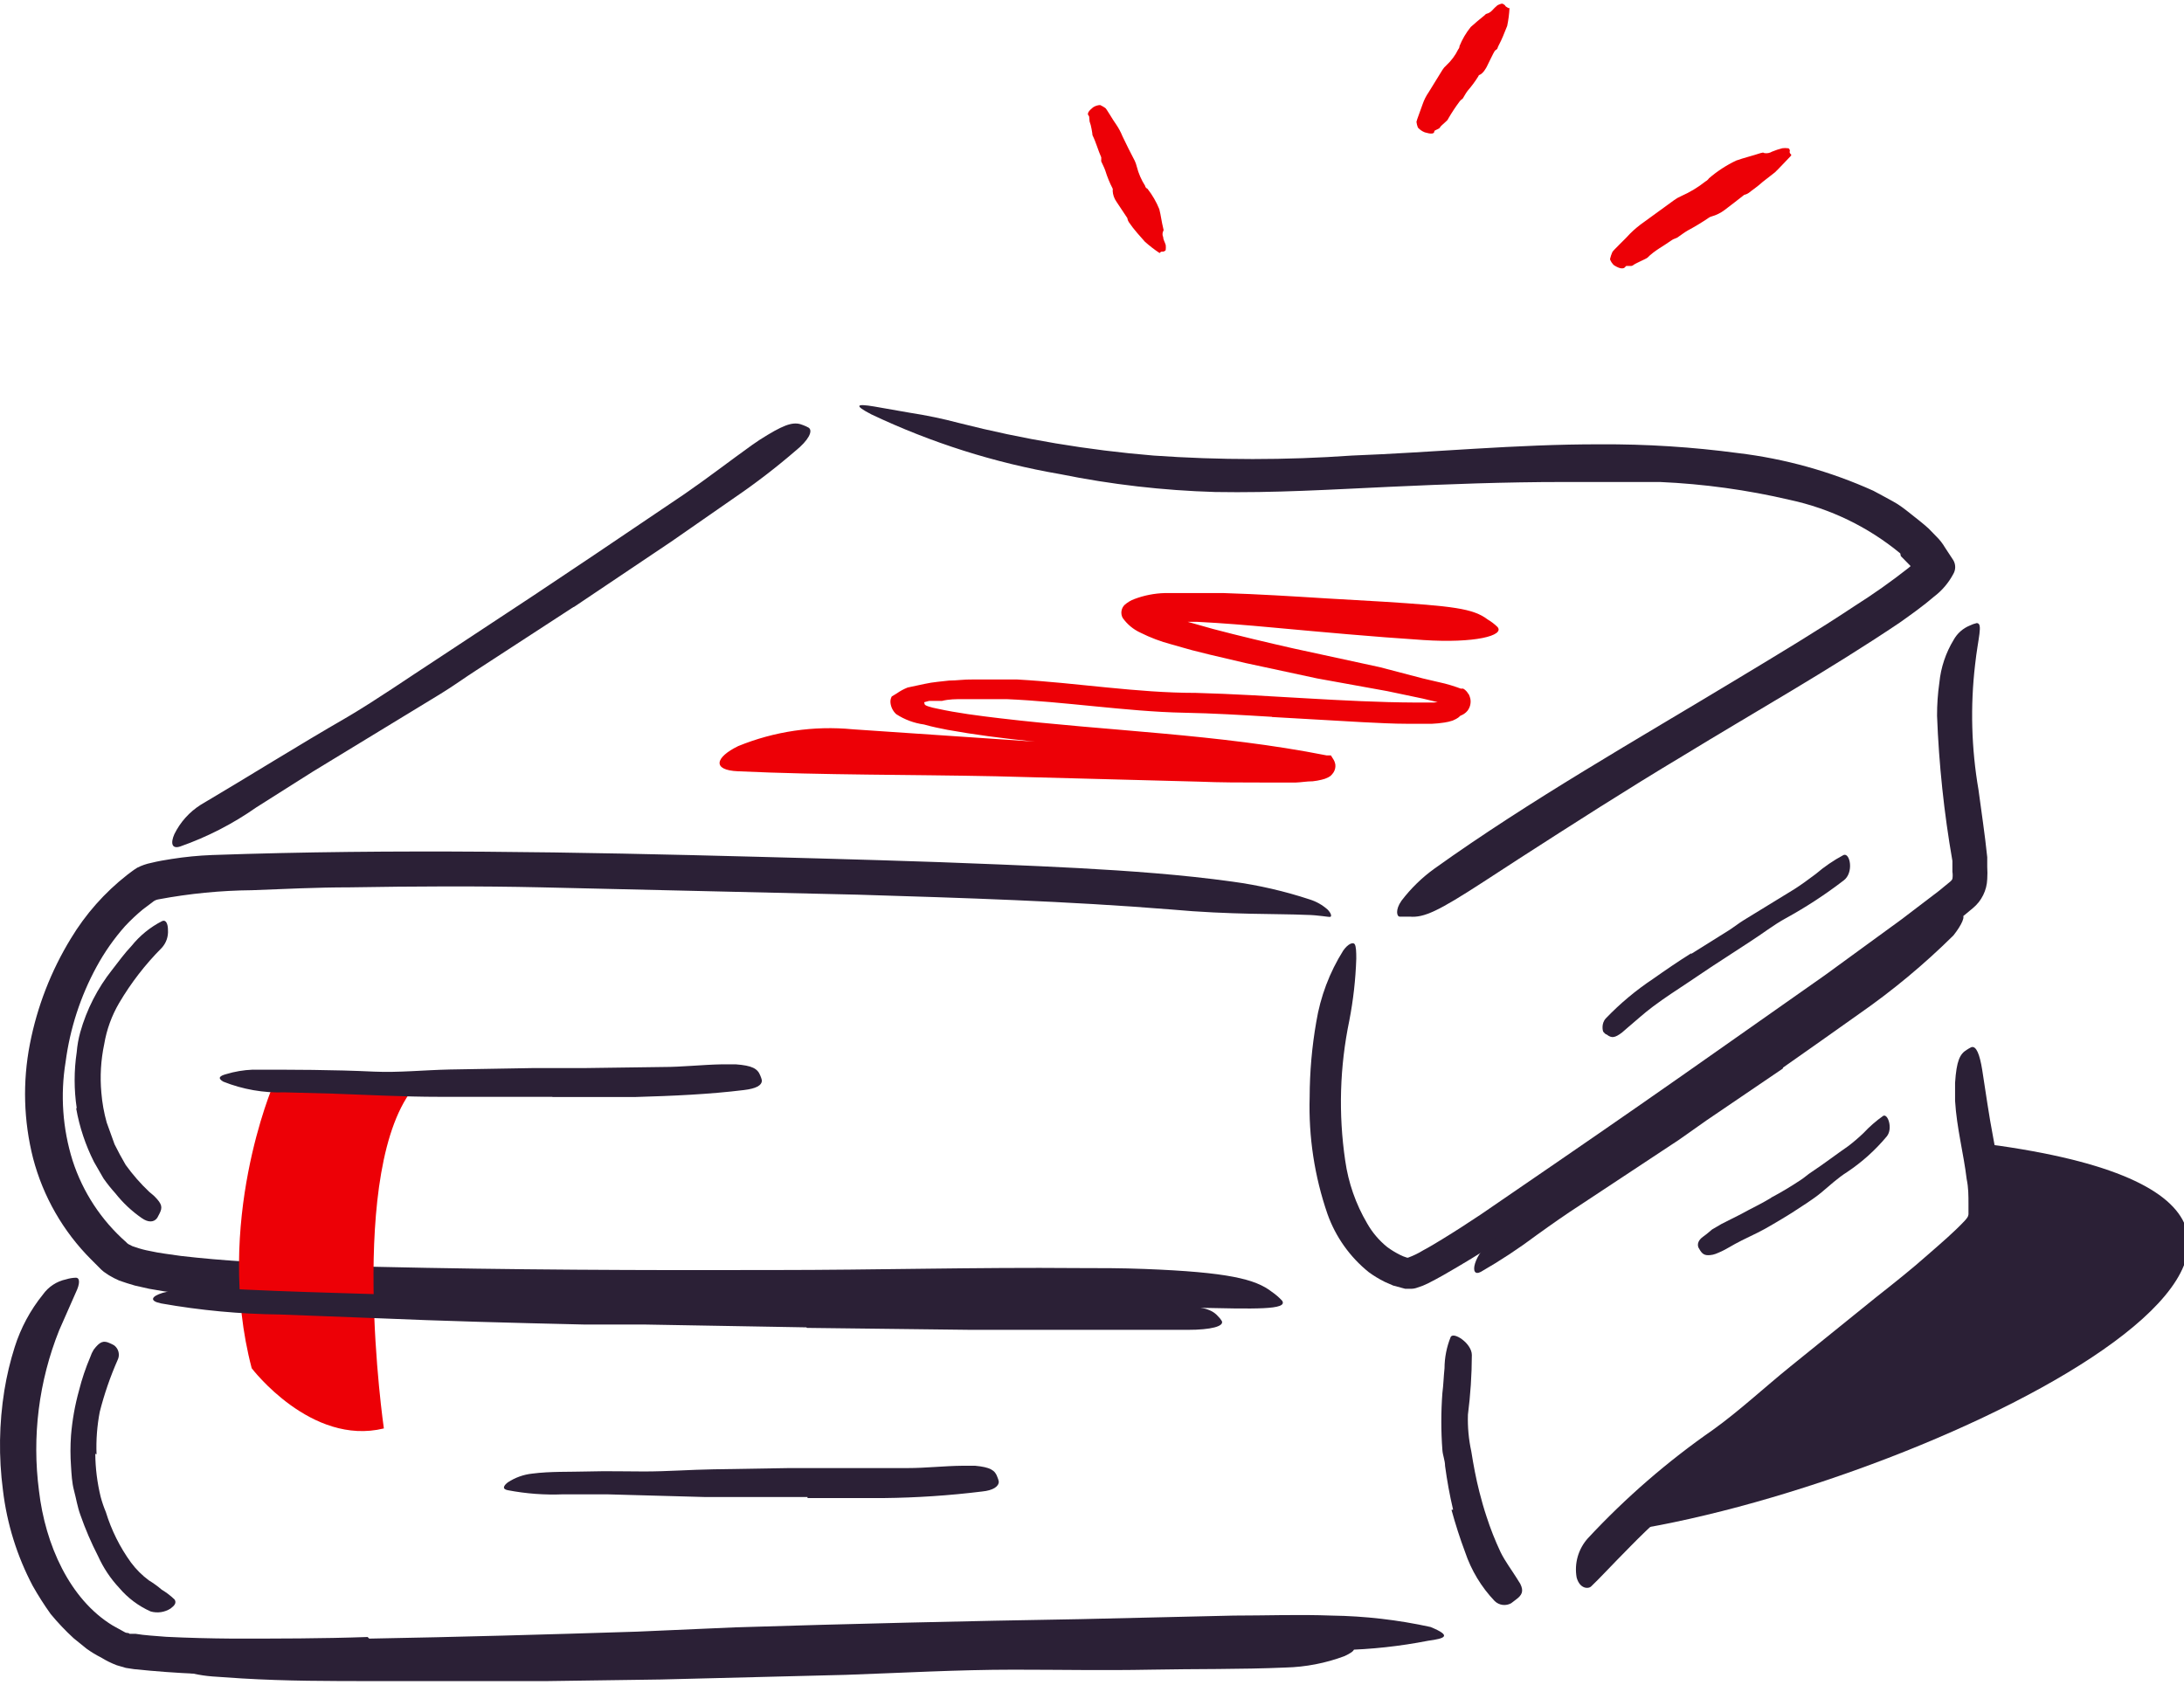 <svg width="127" height="98" viewBox="0 0 127 98" fill="none" xmlns="http://www.w3.org/2000/svg">
<path d="M103.511 61.045L93.843 67.692C92.659 68.491 91.506 69.332 90.322 70.122C88.245 71.503 86.168 72.884 83.904 74.172C83.624 74.328 83.344 74.483 83.032 74.639C82.838 74.736 82.637 74.816 82.43 74.878C82.314 74.924 82.191 74.948 82.066 74.951H81.952H81.9H81.713L81.017 74.764L80.519 74.546C80.195 74.385 79.886 74.197 79.594 73.985C78.499 73.103 77.668 71.935 77.196 70.61C76.439 68.421 76.088 66.112 76.157 63.797C76.161 62.335 76.289 60.876 76.541 59.435C76.781 57.96 77.314 56.547 78.109 55.282C78.4 54.866 78.691 54.783 78.774 54.908C78.857 55.032 78.868 55.344 78.868 55.749C78.829 56.959 78.693 58.164 78.463 59.352C77.906 62.031 77.825 64.787 78.224 67.494C78.406 68.785 78.84 70.027 79.501 71.15C79.799 71.676 80.194 72.141 80.664 72.521C80.899 72.695 81.15 72.848 81.412 72.978C81.535 73.041 81.664 73.093 81.796 73.133C81.812 73.141 81.83 73.145 81.848 73.145C81.866 73.145 81.884 73.141 81.9 73.133C82.197 73.023 82.482 72.884 82.751 72.718C83.125 72.521 83.499 72.292 83.873 72.064C84.621 71.607 85.358 71.129 86.106 70.631L90.53 67.598C93.77 65.376 96.996 63.133 100.209 60.869L106.118 56.715L110.563 53.475L112.733 51.823L113.252 51.398C113.377 51.283 113.481 51.242 113.533 51.107C113.555 50.973 113.555 50.836 113.533 50.702C113.533 50.504 113.533 50.286 113.533 50.068C113.046 47.277 112.747 44.456 112.64 41.625C112.638 40.979 112.683 40.334 112.775 39.694C112.862 38.815 113.146 37.967 113.605 37.212C113.813 36.836 114.143 36.543 114.54 36.381C114.669 36.317 114.805 36.269 114.945 36.236C115.329 36.236 115.018 37.108 114.852 38.655C114.569 41.075 114.636 43.523 115.049 45.925C115.215 47.192 115.412 48.438 115.558 49.85V50.401C115.573 50.643 115.573 50.886 115.558 51.127C115.546 51.451 115.465 51.768 115.322 52.057C115.179 52.347 114.976 52.604 114.727 52.81L114.239 53.215L113.834 53.537L113.045 54.15C109.929 56.548 106.668 58.833 103.449 61.128L103.511 61.045Z" fill="#2B2036"/>
<path d="M11.854 75.376C10.816 75.273 9.777 75.158 8.676 74.951L7.845 74.764C7.544 74.681 7.233 74.577 6.932 74.473C6.724 74.383 6.522 74.279 6.329 74.161L6.038 73.964L5.893 73.84L5.291 73.237C3.67 71.613 2.509 69.588 1.926 67.37C1.372 65.192 1.308 62.918 1.739 60.713C2.16 58.545 2.966 56.47 4.117 54.586C4.976 53.16 6.088 51.904 7.399 50.878C7.575 50.754 7.71 50.629 7.98 50.463C8.236 50.333 8.509 50.238 8.79 50.182C9.206 50.079 9.59 50.016 9.985 49.954C10.762 49.832 11.546 49.755 12.332 49.725C22.966 49.352 33.528 49.549 44.11 49.829C48.804 49.954 53.519 50.079 58.181 50.276C61.172 50.401 64.174 50.536 67.175 50.785C68.67 50.909 70.176 51.065 71.671 51.273C73.199 51.48 74.704 51.828 76.168 52.311C76.553 52.432 76.907 52.634 77.207 52.903C77.404 53.111 77.446 53.288 77.362 53.319C77.279 53.35 76.708 53.215 75.929 53.205C74.372 53.132 71.505 53.205 68.109 52.893C62.076 52.405 55.98 52.218 49.884 52.031L31.502 51.605C27.826 51.522 24.077 51.543 20.307 51.605C18.428 51.605 16.538 51.699 14.658 51.771C12.835 51.788 11.018 51.965 9.227 52.301C9.087 52.321 8.957 52.382 8.853 52.478L8.313 52.883C7.946 53.185 7.599 53.511 7.274 53.859C6.632 54.582 6.075 55.377 5.613 56.227C4.68 57.942 4.071 59.815 3.816 61.751C3.501 63.671 3.64 65.638 4.221 67.494C4.814 69.328 5.89 70.967 7.337 72.24C7.4 72.315 7.483 72.373 7.575 72.406L7.69 72.469L7.877 72.531C8.144 72.625 8.418 72.698 8.697 72.749C9.279 72.884 9.902 72.946 10.514 73.04C11.75 73.185 13.007 73.289 14.274 73.372C16.797 73.528 19.342 73.611 21.886 73.673C29.581 73.85 37.339 73.881 45.003 73.86C50.953 73.86 56.8 73.694 62.657 73.746C63.966 73.746 65.233 73.746 66.552 73.798C71.422 73.985 73.011 74.39 73.956 75.127C74.176 75.277 74.378 75.451 74.559 75.647C74.901 76.186 73.001 76.124 69.491 76.052C64.298 75.937 58.877 76.052 53.404 76.052L36.788 76.124C32.634 76.124 28.48 76.124 24.326 76.031C20.172 75.937 16.018 75.844 11.781 75.48L11.854 75.376Z" fill="#2B2036"/>
<path d="M33.35 35.301L27.701 38.977C27.005 39.424 26.34 39.912 25.623 40.348L18.188 44.876L14.906 46.953C13.543 47.91 12.054 48.675 10.482 49.227C9.984 49.393 9.911 49.03 10.139 48.511C10.482 47.813 11.01 47.224 11.666 46.807C14.48 45.146 17.284 43.38 20.203 41.698C21.958 40.66 23.671 39.465 25.395 38.344L31.065 34.605L34.544 32.279L39.809 28.727C41.149 27.803 42.426 26.816 43.745 25.871C44.036 25.664 44.327 25.477 44.639 25.29C45.781 24.604 46.227 24.521 46.715 24.729C46.823 24.769 46.927 24.818 47.027 24.874C47.287 25.061 47.027 25.601 46.238 26.235C45.122 27.196 43.954 28.094 42.738 28.924L39.031 31.5L33.371 35.301H33.35Z" fill="#2B2036"/>
<path d="M110.502 32.185C108.64 30.646 106.435 29.578 104.073 29.07C101.598 28.491 99.074 28.143 96.534 28.031C94.654 28.031 92.764 28.031 90.874 28.031C87.53 28.031 84.176 28.156 80.811 28.311C77.446 28.467 74.082 28.675 70.654 28.613C67.629 28.524 64.617 28.177 61.651 27.574C57.847 26.921 54.15 25.75 50.663 24.095C49.625 23.555 49.812 23.472 50.819 23.638L52.896 24.002C53.868 24.151 54.832 24.352 55.783 24.604C59.49 25.548 63.27 26.18 67.082 26.494C70.92 26.764 74.772 26.764 78.609 26.494C83.293 26.318 88.184 25.829 93.044 25.84C95.725 25.823 98.404 25.994 101.062 26.349C103.782 26.674 106.437 27.413 108.934 28.54C109.318 28.737 109.692 28.955 110.066 29.153C110.439 29.35 110.792 29.63 111.104 29.88C111.416 30.129 111.8 30.42 112.143 30.731L112.599 31.199C112.797 31.393 112.968 31.613 113.108 31.853L113.586 32.58C113.657 32.701 113.695 32.839 113.695 32.98C113.695 33.12 113.657 33.258 113.586 33.379C113.312 33.895 112.93 34.345 112.464 34.698C111.81 35.259 111.135 35.737 110.46 36.215C106.306 39.008 102.028 41.407 97.853 43.962C94.592 45.914 91.456 47.929 88.309 49.954L86.232 51.304C83.656 52.976 82.815 53.381 81.974 53.308C81.777 53.308 81.559 53.308 81.393 53.308C81.226 53.308 81.123 52.914 81.496 52.384C82.043 51.664 82.694 51.031 83.428 50.504C88.974 46.537 95.111 43.058 101.176 39.392C103.43 38.032 105.683 36.682 107.854 35.238C108.929 34.559 109.969 33.824 110.969 33.037L111.104 32.922L110.533 32.341L110.502 32.185Z" fill="#2B2036"/>
<path d="M21.47 95.295C26.663 95.202 31.855 95.056 37.048 94.89L42.739 94.641C49.427 94.433 56.118 94.274 62.813 94.163L71.734 93.956C73.624 93.956 75.535 93.883 77.435 93.956C79.37 93.983 81.298 94.206 83.188 94.62C84.445 95.139 84.04 95.285 83.043 95.42C81.403 95.741 79.739 95.922 78.069 95.96L54.91 96.271C50.258 96.271 45.418 96.593 40.651 96.76C35.41 96.946 30.166 97.106 24.918 97.237C21.685 97.32 18.452 97.369 15.219 97.383C12.739 97.433 10.26 97.329 7.793 97.071L7.316 96.998L6.786 96.843C6.471 96.723 6.168 96.574 5.882 96.396C5.589 96.249 5.308 96.079 5.041 95.887L4.283 95.274C3.805 94.835 3.358 94.363 2.944 93.862C2.569 93.337 2.223 92.793 1.905 92.232C0.99 90.499 0.402 88.612 0.171 86.665C-0.082 84.736 -0.054 82.781 0.254 80.86C0.393 80.005 0.594 79.162 0.856 78.337C1.208 77.225 1.764 76.19 2.497 75.283C2.82 74.83 3.302 74.514 3.847 74.401C4.029 74.344 4.217 74.312 4.408 74.307C4.657 74.307 4.657 74.66 4.408 75.169L3.442 77.36C2.256 80.324 1.852 83.542 2.268 86.707C2.632 89.822 4.044 93.01 6.558 94.537L7.274 94.932C7.388 94.994 7.451 94.932 7.534 95.015H7.658H7.876C8.416 95.108 9.05 95.139 9.673 95.191C10.94 95.254 12.238 95.285 13.536 95.295C16.143 95.295 18.729 95.295 21.377 95.202L21.47 95.295Z" fill="#2B2036"/>
<path d="M84.498 87.797C84.301 86.966 84.145 86.104 84.031 85.252C84.031 84.941 83.896 84.64 83.875 84.328C83.792 83.226 83.792 82.118 83.875 81.015C83.937 80.538 83.948 80.05 83.999 79.572C84.002 78.953 84.122 78.34 84.353 77.765C84.498 77.412 85.588 78.118 85.588 78.803C85.585 79.963 85.508 81.122 85.36 82.272C85.338 82.99 85.404 83.709 85.557 84.411C85.682 85.201 85.827 85.98 86.025 86.758C86.149 87.246 86.284 87.724 86.44 88.192C86.668 88.901 86.942 89.595 87.26 90.269C87.52 90.798 87.904 91.307 88.195 91.774C88.257 91.888 88.34 91.992 88.403 92.107C88.621 92.543 88.507 92.771 88.133 93.041L87.873 93.239C87.722 93.323 87.547 93.356 87.375 93.334C87.203 93.311 87.043 93.234 86.918 93.114C86.141 92.3 85.552 91.325 85.194 90.258C84.893 89.458 84.633 88.638 84.404 87.807L84.498 87.797Z" fill="#2B2036"/>
<path d="M111.476 76.145C109.845 77.526 108.153 78.814 106.501 80.143C105.899 80.621 105.338 81.182 104.726 81.628C102.586 83.311 100.426 84.972 98.339 86.696C97.404 87.465 96.501 88.264 95.649 89.095C95.099 89.625 94.611 90.134 94.039 90.715C93.468 91.297 93.053 91.754 92.534 92.252C92.378 92.418 91.869 92.418 91.682 91.743C91.61 91.338 91.632 90.921 91.745 90.525C91.859 90.13 92.061 89.765 92.336 89.459C94.527 87.104 96.964 84.99 99.606 83.155C101.153 82.044 102.597 80.694 104.113 79.468L109.087 75.449C110.126 74.629 111.164 73.808 112.12 72.957C112.857 72.313 113.625 71.659 114.249 70.994C114.373 70.849 114.456 70.766 114.467 70.62V70.018C114.467 69.54 114.467 69.063 114.363 68.575C114.186 67.089 113.781 65.594 113.688 64.016C113.688 63.673 113.688 63.34 113.688 62.977C113.771 61.689 113.968 61.295 114.363 61.056C114.45 60.998 114.54 60.946 114.633 60.9C114.924 60.806 115.121 61.326 115.266 62.219C115.474 63.548 115.651 64.836 115.91 66.186C116.035 66.871 116.17 67.578 116.274 68.263C116.322 68.637 116.364 69.011 116.398 69.385V69.966C116.398 70.174 116.398 70.267 116.398 70.703C116.345 71.222 116.139 71.714 115.806 72.116C115.567 72.396 115.381 72.594 115.183 72.801C114.778 73.217 114.373 73.59 113.979 73.964C113.169 74.702 112.358 75.418 111.548 76.124L111.476 76.145Z" fill="#2B2036"/>
<path d="M24.16 63.133C20.11 67.837 22.322 83.072 22.322 83.072C18.085 84.11 14.637 79.572 14.637 79.572C12.425 71.15 15.883 63.112 15.883 63.112L24.16 63.133Z" fill="#ED0006"/>
<path d="M114.935 66.456C144.978 70.153 112.951 86.135 94.715 89.012L115.028 71.97L114.935 66.456Z" fill="#2B2036"/>
<path d="M4.461 64.441C4.3 63.364 4.3 62.268 4.461 61.191C4.493 60.797 4.562 60.408 4.668 60.028C5.041 58.705 5.673 57.469 6.527 56.393C6.891 55.925 7.244 55.437 7.649 55.011C8.132 54.41 8.737 53.918 9.425 53.568C9.653 53.464 9.767 53.734 9.767 54.087C9.781 54.276 9.755 54.465 9.693 54.644C9.63 54.822 9.532 54.986 9.404 55.126C8.449 56.084 7.619 57.159 6.932 58.324C6.497 59.064 6.202 59.877 6.06 60.723C5.864 61.651 5.808 62.603 5.894 63.548C5.942 64.135 6.046 64.716 6.205 65.282L6.662 66.549C6.86 66.954 7.078 67.349 7.306 67.743C7.712 68.308 8.171 68.834 8.677 69.312C8.791 69.415 8.916 69.499 9.02 69.613C9.414 70.018 9.466 70.215 9.269 70.589C9.217 70.672 9.186 70.766 9.134 70.838C8.947 71.098 8.604 71.098 8.241 70.838C7.664 70.439 7.15 69.956 6.714 69.405C6.464 69.129 6.232 68.838 6.018 68.533L5.468 67.577C4.972 66.595 4.622 65.546 4.43 64.462L4.461 64.441Z" fill="#2B2036"/>
<path d="M5.541 84.546C5.548 85.39 5.653 86.23 5.853 87.049C5.933 87.35 6.033 87.645 6.154 87.932C6.477 88.986 6.971 89.979 7.618 90.871C7.912 91.266 8.262 91.615 8.657 91.909C8.921 92.068 9.171 92.249 9.404 92.45C9.674 92.611 9.925 92.803 10.152 93.021C10.277 93.218 10.152 93.374 9.913 93.55C9.743 93.657 9.553 93.727 9.355 93.756C9.156 93.784 8.954 93.771 8.761 93.716C8.056 93.403 7.431 92.934 6.933 92.346C6.426 91.804 6.012 91.183 5.707 90.507C5.305 89.726 4.958 88.918 4.669 88.088C4.503 87.631 4.43 87.153 4.305 86.686C4.181 86.219 4.16 85.741 4.129 85.263C4.087 84.672 4.087 84.079 4.129 83.487C4.201 82.599 4.357 81.719 4.596 80.86C4.763 80.196 4.982 79.547 5.25 78.918C5.299 78.769 5.365 78.626 5.448 78.492C5.811 78.014 6.019 77.942 6.393 78.118C6.479 78.153 6.562 78.195 6.642 78.243C6.769 78.34 6.858 78.478 6.894 78.633C6.93 78.788 6.911 78.952 6.839 79.094C6.41 80.068 6.063 81.075 5.801 82.106C5.645 82.92 5.582 83.749 5.614 84.578L5.541 84.546Z" fill="#2B2036"/>
<path d="M32.133 63.787H27.315C26.723 63.787 26.141 63.787 25.549 63.787C23.472 63.787 21.395 63.673 19.318 63.6L16.545 63.527C15.328 63.568 14.115 63.356 12.983 62.904C12.61 62.686 12.807 62.561 13.149 62.468C13.649 62.316 14.165 62.229 14.687 62.208C16.982 62.208 19.36 62.208 21.759 62.322C23.192 62.385 24.677 62.229 26.152 62.198L31.001 62.115H33.992L38.52 62.053C39.694 62.053 40.836 61.917 42.009 61.897C42.269 61.897 42.518 61.897 42.778 61.897C43.744 61.969 44.055 62.146 44.211 62.551C44.252 62.641 44.283 62.735 44.304 62.831C44.304 63.133 43.951 63.309 43.266 63.392C41.262 63.641 39.112 63.735 36.962 63.797H32.112L32.133 63.787Z" fill="#2B2036"/>
<path d="M46.957 87.06H42.554C42.024 87.06 41.515 87.06 40.955 87.06L35.274 86.904C34.433 86.904 33.592 86.904 32.761 86.904C31.679 86.949 30.595 86.869 29.531 86.665C29.199 86.603 29.261 86.416 29.531 86.208C29.958 85.927 30.446 85.753 30.954 85.699C31.992 85.564 33.114 85.606 34.194 85.575C35.274 85.543 36.375 85.575 37.465 85.575C38.784 85.575 40.145 85.471 41.484 85.45L45.919 85.377H48.65H52.804C53.842 85.377 54.881 85.253 55.992 85.242C56.231 85.242 56.459 85.242 56.698 85.242C57.581 85.325 57.861 85.502 57.996 85.896C58.035 85.983 58.063 86.073 58.08 86.166C58.08 86.457 57.737 86.675 57.124 86.738C55.215 86.974 53.294 87.102 51.371 87.122H46.957V87.06Z" fill="#2B2036"/>
<path d="M73.965 41.688C72.251 41.584 70.537 41.48 68.834 41.449C67.131 41.417 65.345 41.241 63.642 41.075C61.939 40.909 60.225 40.732 58.532 40.659C57.691 40.659 56.85 40.659 56.009 40.659C55.593 40.659 55.178 40.659 54.773 40.763H54.462H54.243H54.025L53.786 40.826C53.693 40.826 53.786 40.961 53.786 40.992C53.85 41.033 53.921 41.065 53.994 41.085C54.157 41.138 54.324 41.18 54.493 41.21C55.666 41.469 56.912 41.625 58.138 41.771C64.421 42.518 70.797 42.674 77.142 43.931H77.391L77.516 44.128C77.587 44.23 77.633 44.348 77.651 44.471C77.667 44.627 77.631 44.784 77.547 44.917C77.497 44.993 77.438 45.063 77.371 45.125L77.236 45.208C77.118 45.269 76.992 45.315 76.862 45.343C76.688 45.387 76.511 45.418 76.332 45.437C75.99 45.437 75.668 45.499 75.356 45.509C74.712 45.509 74.089 45.509 73.456 45.509C72.199 45.509 70.953 45.509 69.707 45.457L57.93 45.146C52.925 45.042 47.898 45.083 42.924 44.855C41.387 44.793 41.584 44.045 42.924 43.391C45.038 42.528 47.329 42.193 49.601 42.414L63.403 43.349L70.288 43.796C71.431 43.796 72.583 43.91 73.726 43.931C74.286 43.931 74.858 43.931 75.418 43.931H76.208H76.53L76.592 44.076C76.612 44.153 76.644 44.226 76.685 44.294C76.8 44.45 76.81 44.512 76.893 44.543C76.882 44.538 76.869 44.535 76.857 44.535C76.844 44.535 76.832 44.538 76.82 44.543V45.27C75.865 45.032 74.868 44.834 73.871 44.658C70.859 44.138 67.734 43.848 64.587 43.546C61.44 43.245 58.262 43.017 55.105 42.446C54.648 42.352 54.285 42.29 53.734 42.134C53.157 42.056 52.603 41.85 52.114 41.532C51.928 41.361 51.81 41.129 51.782 40.877C51.767 40.748 51.792 40.618 51.855 40.504L52.146 40.327C52.342 40.188 52.555 40.073 52.779 39.984L53.745 39.777C54.002 39.721 54.262 39.679 54.524 39.652L55.188 39.579C55.635 39.579 56.081 39.507 56.518 39.517C57.411 39.517 58.283 39.517 59.156 39.517C62.666 39.714 66.072 40.296 69.54 40.296C73.819 40.41 78.087 40.836 82.314 40.857C82.677 40.857 83.041 40.857 83.353 40.857C83.523 40.847 83.693 40.827 83.861 40.794H84.038L84.131 40.898C84.12 40.892 84.108 40.889 84.095 40.889C84.082 40.889 84.07 40.892 84.059 40.898L84.225 40.4H84.401C84.418 40.46 84.438 40.519 84.464 40.576C84.464 40.659 84.464 40.68 84.464 40.722C84.422 40.748 84.386 40.784 84.36 40.826C84.36 40.826 84.266 40.971 84.246 41.013L83.778 40.877L82.74 40.628L80.663 40.192L76.592 39.455L72.438 38.562L70.361 38.074L69.322 37.814L68.803 37.669L68.107 37.471C67.49 37.308 66.892 37.082 66.321 36.796C65.905 36.606 65.546 36.308 65.283 35.934C65.219 35.815 65.195 35.678 65.213 35.544C65.232 35.409 65.293 35.284 65.386 35.187C65.559 35.032 65.76 34.912 65.978 34.833C66.537 34.624 67.127 34.508 67.723 34.491H68.762H69.655H71.16C73.175 34.553 75.159 34.678 77.153 34.802L80.393 34.989C84.433 35.249 85.658 35.373 86.51 36.028C86.717 36.149 86.909 36.296 87.081 36.464C87.507 36.962 85.762 37.419 82.771 37.222C79.78 37.025 76.955 36.765 74.016 36.495C72.552 36.36 71.067 36.235 69.603 36.163H69.156H69.001H69.063L69.395 36.256L70.537 36.578C72.074 36.983 73.653 37.357 75.211 37.71L80.237 38.8L82.74 39.455L84.028 39.756C84.246 39.818 84.453 39.87 84.713 39.964L84.941 40.047H85.035H85.087L85.191 40.119C85.244 40.166 85.293 40.218 85.336 40.275C85.336 40.337 85.409 40.275 85.502 40.639C85.525 40.76 85.521 40.884 85.493 41.004C85.464 41.124 85.411 41.236 85.336 41.334C85.277 41.407 85.207 41.47 85.128 41.521C84.967 41.626 84.78 41.683 84.588 41.688H84.37L85.076 40.493C85.175 40.685 85.211 40.903 85.18 41.116C85.142 41.312 85.048 41.492 84.91 41.636C84.841 41.707 84.76 41.767 84.671 41.812L84.474 41.906C84.319 41.958 84.159 41.996 83.996 42.02C83.752 42.058 83.506 42.082 83.259 42.093C82.792 42.093 82.345 42.093 81.888 42.093C80.995 42.093 80.112 42.041 79.23 41.999L73.965 41.698V41.688Z" fill="#ED0006"/>
<path d="M98.32 55.489L100.594 54.066C100.864 53.89 101.124 53.682 101.394 53.516L104.343 51.709C104.769 51.439 105.184 51.127 105.589 50.826C106.084 50.402 106.624 50.033 107.199 49.726C107.583 49.559 107.822 50.764 107.199 51.211C106.138 52.026 105.017 52.758 103.844 53.402C103.138 53.786 102.484 54.305 101.767 54.762L99.504 56.237L98.205 57.109C97.499 57.577 96.793 58.034 96.128 58.532C95.609 58.916 95.142 59.352 94.643 59.768L94.321 60.048C93.906 60.36 93.719 60.391 93.428 60.163C93.366 60.163 93.293 60.069 93.241 60.017C93.189 59.965 93.106 59.519 93.376 59.228C94.203 58.365 95.123 57.595 96.118 56.933C96.855 56.413 97.613 55.894 98.361 55.427L98.32 55.489Z" fill="#2B2036"/>
<path d="M103.002 69.644C103.594 69.332 104.176 68.979 104.737 68.606C104.944 68.471 105.131 68.294 105.329 68.169C106.066 67.681 106.783 67.131 107.489 66.643C107.797 66.407 108.092 66.154 108.371 65.885C108.714 65.518 109.093 65.187 109.503 64.898C109.773 64.732 110.085 65.625 109.722 66.082C109.057 66.882 108.281 67.581 107.416 68.159C106.886 68.491 106.378 68.959 105.921 69.343C105.464 69.727 104.768 70.163 104.176 70.547C103.802 70.776 103.439 71.004 103.054 71.222C102.494 71.565 101.881 71.846 101.289 72.136C100.697 72.427 100.406 72.656 99.928 72.853C99.825 72.902 99.717 72.94 99.607 72.967C99.181 73.05 99.025 72.967 98.869 72.728L98.765 72.552C98.682 72.344 98.765 72.116 99.025 71.929C99.285 71.742 99.378 71.648 99.555 71.503L100.105 71.181L101.237 70.61C101.808 70.288 102.41 70.018 102.982 69.665L103.002 69.644Z" fill="#2B2036"/>
<path d="M46.882 77.194L37.39 77.028H33.921C29.85 76.934 25.79 76.83 21.719 76.654L16.277 76.446C13.961 76.422 11.651 76.207 9.371 75.802C8.654 75.657 8.81 75.387 9.454 75.189C10.469 74.922 11.523 74.827 12.569 74.909C17.212 75.179 21.916 75.221 26.631 75.439C29.456 75.584 32.405 75.522 35.302 75.553L44.867 75.657L50.745 75.73L59.655 75.865C61.95 75.865 64.204 75.865 66.478 75.865H67.974C69.853 75.958 70.435 76.114 70.809 76.529C70.9 76.615 70.981 76.713 71.047 76.82C71.203 77.132 70.424 77.339 69.064 77.339C65.034 77.339 60.756 77.339 56.498 77.339L46.934 77.225L46.882 77.194Z" fill="#2B2036"/>
<path d="M103.666 62.146L99.232 65.158L97.643 66.279L91.89 70.08C91.038 70.631 90.197 71.223 89.376 71.814C88.334 72.597 87.245 73.314 86.115 73.964C85.399 74.349 85.669 72.926 86.874 72.022C89.034 70.506 91.204 68.99 93.478 67.588C94.839 66.747 96.158 65.739 97.498 64.805L101.921 61.689L104.632 59.778C105.992 58.802 107.374 57.836 108.692 56.829C109.731 56.04 110.676 55.209 111.652 54.399C111.87 54.212 112.068 54.025 112.296 53.859C113.116 53.205 113.48 53.173 113.812 53.225C113.895 53.225 113.999 53.225 114.072 53.225C114.332 53.225 114.072 53.797 113.594 54.399C111.898 56.078 110.06 57.606 108.101 58.968C106.647 60.007 105.162 61.045 103.687 62.084L103.666 62.146Z" fill="#2B2036"/>
<path d="M36.01 96.011C39.562 96.011 43.114 95.887 46.665 95.793L50.549 95.638C55.119 95.513 59.698 95.44 64.278 95.388L70.374 95.264H72.327H74.279C75.587 95.299 76.891 95.417 78.184 95.617C78.983 95.804 78.848 96.001 78.184 96.313C77.086 96.724 75.928 96.948 74.757 96.977C72.14 97.091 69.512 97.05 66.874 97.102C64.237 97.154 61.589 97.102 58.93 97.102C55.742 97.102 52.429 97.289 49.178 97.403L38.42 97.673L31.794 97.766C28.45 97.766 25.085 97.766 21.762 97.766C19.176 97.766 16.632 97.766 14.056 97.611L12.353 97.496C11.592 97.438 10.844 97.27 10.131 96.998C9.765 96.886 9.452 96.647 9.248 96.323C9.16 96.208 9.087 96.082 9.03 95.949C8.937 95.555 9.84 95.419 11.315 95.565C15.739 95.897 20.516 96.022 25.303 96.063C28.865 96.063 32.459 96.063 36.041 95.949L36.01 96.011Z" fill="#2B2036"/>
<path d="M63.311 6.732C63.186 6.618 63.311 6.441 63.56 6.244C63.683 6.161 63.827 6.115 63.975 6.109C64.077 6.156 64.174 6.211 64.266 6.275C64.318 6.275 64.733 7.012 64.9 7.23C65.048 7.448 65.174 7.682 65.273 7.926C65.502 8.414 65.741 8.881 65.99 9.359C66.039 9.466 66.077 9.577 66.104 9.691C66.206 10.089 66.371 10.467 66.592 10.813C66.592 10.875 66.655 10.948 66.727 10.979C67.01 11.34 67.241 11.738 67.413 12.163C67.506 12.516 67.548 12.911 67.641 13.274C67.641 13.326 67.693 13.368 67.641 13.44C67.615 13.495 67.601 13.556 67.601 13.617C67.601 13.678 67.615 13.739 67.641 13.793C67.641 13.939 67.745 14.095 67.787 14.251C67.797 14.34 67.797 14.431 67.787 14.521C67.787 14.604 67.631 14.645 67.6 14.635C67.569 14.624 67.485 14.635 67.433 14.718C67.13 14.518 66.841 14.296 66.572 14.053L66.125 13.544C65.95 13.343 65.787 13.132 65.637 12.911C65.593 12.842 65.564 12.764 65.554 12.682L64.92 11.727C64.789 11.541 64.713 11.321 64.702 11.093C64.712 11.053 64.712 11.01 64.702 10.969C64.529 10.636 64.387 10.289 64.276 9.93C64.214 9.743 64.121 9.577 64.038 9.39C64.032 9.356 64.032 9.321 64.038 9.286C64.042 9.242 64.042 9.196 64.038 9.151C63.851 8.736 63.736 8.279 63.529 7.864C63.529 7.77 63.435 7.241 63.383 7.137C63.331 7.033 63.362 6.773 63.311 6.732Z" fill="#ED0006"/>
<path d="M94.53 15.497C94.426 15.673 94.188 15.632 93.886 15.445C93.782 15.393 93.606 15.123 93.627 15.05C93.657 14.922 93.699 14.797 93.751 14.676C93.751 14.603 94.561 13.856 94.79 13.586C95.04 13.338 95.311 13.112 95.6 12.911L97.344 11.644C97.473 11.548 97.613 11.468 97.76 11.405C98.265 11.182 98.74 10.896 99.172 10.553C99.255 10.508 99.327 10.444 99.38 10.366C99.858 9.955 100.389 9.61 100.958 9.338C101.426 9.172 101.914 9.058 102.381 8.902C102.454 8.902 102.506 8.84 102.589 8.902C102.746 8.931 102.909 8.902 103.046 8.819C103.238 8.739 103.436 8.673 103.638 8.622C103.748 8.606 103.86 8.606 103.97 8.622C104.074 8.622 104.095 8.788 104.074 8.809C104.053 8.829 104.074 8.933 104.157 8.985V9.047C104.157 9.047 103.939 9.276 103.721 9.504C103.503 9.733 103.264 9.982 103.212 10.024L102.506 10.574C102.163 10.886 101.779 11.135 101.706 11.207C101.622 11.268 101.527 11.31 101.426 11.332C101.426 11.332 100.325 12.194 100.283 12.215C100.057 12.386 99.799 12.513 99.525 12.589C99.469 12.602 99.416 12.627 99.37 12.661C98.971 12.933 98.559 13.182 98.134 13.409C97.916 13.534 97.729 13.69 97.521 13.825L97.396 13.877C97.342 13.894 97.29 13.919 97.241 13.949C96.763 14.292 96.202 14.572 95.797 14.988C95.693 15.071 95.081 15.32 94.966 15.424C94.852 15.528 94.572 15.414 94.53 15.497Z" fill="#ED0006"/>
<path d="M83.406 7.635C83.406 7.801 83.198 7.801 82.855 7.698C82.7 7.638 82.561 7.542 82.45 7.417C82.409 7.31 82.381 7.199 82.367 7.085C82.367 7.023 82.648 6.296 82.731 6.046C82.813 5.807 82.929 5.579 83.073 5.371L83.873 4.073C83.934 3.972 84.012 3.881 84.102 3.803C84.39 3.538 84.626 3.221 84.797 2.869C84.844 2.817 84.87 2.751 84.87 2.682C85.031 2.281 85.252 1.906 85.524 1.57C85.784 1.332 86.064 1.103 86.334 0.885C86.334 0.885 86.397 0.802 86.469 0.792C86.542 0.781 86.687 0.698 86.76 0.615C86.859 0.503 86.967 0.399 87.082 0.303C87.161 0.263 87.245 0.231 87.331 0.21C87.404 0.21 87.539 0.314 87.539 0.345C87.539 0.376 87.653 0.428 87.716 0.47H87.778C87.76 0.819 87.715 1.166 87.643 1.508L87.394 2.121C87.269 2.432 87.092 2.723 87.082 2.796C87.072 2.869 86.978 2.9 86.926 2.952C86.874 3.004 86.469 3.865 86.448 3.897C86.428 3.928 86.262 4.26 86.043 4.354C85.992 4.354 85.981 4.405 85.96 4.447C85.775 4.743 85.566 5.024 85.337 5.288C85.233 5.423 85.15 5.589 85.057 5.735L84.974 5.797L84.891 5.88C84.642 6.212 84.413 6.559 84.205 6.919C84.205 7.002 83.779 7.303 83.738 7.407C83.697 7.511 83.406 7.563 83.406 7.635Z" fill="#ED0006"/>
</svg>

